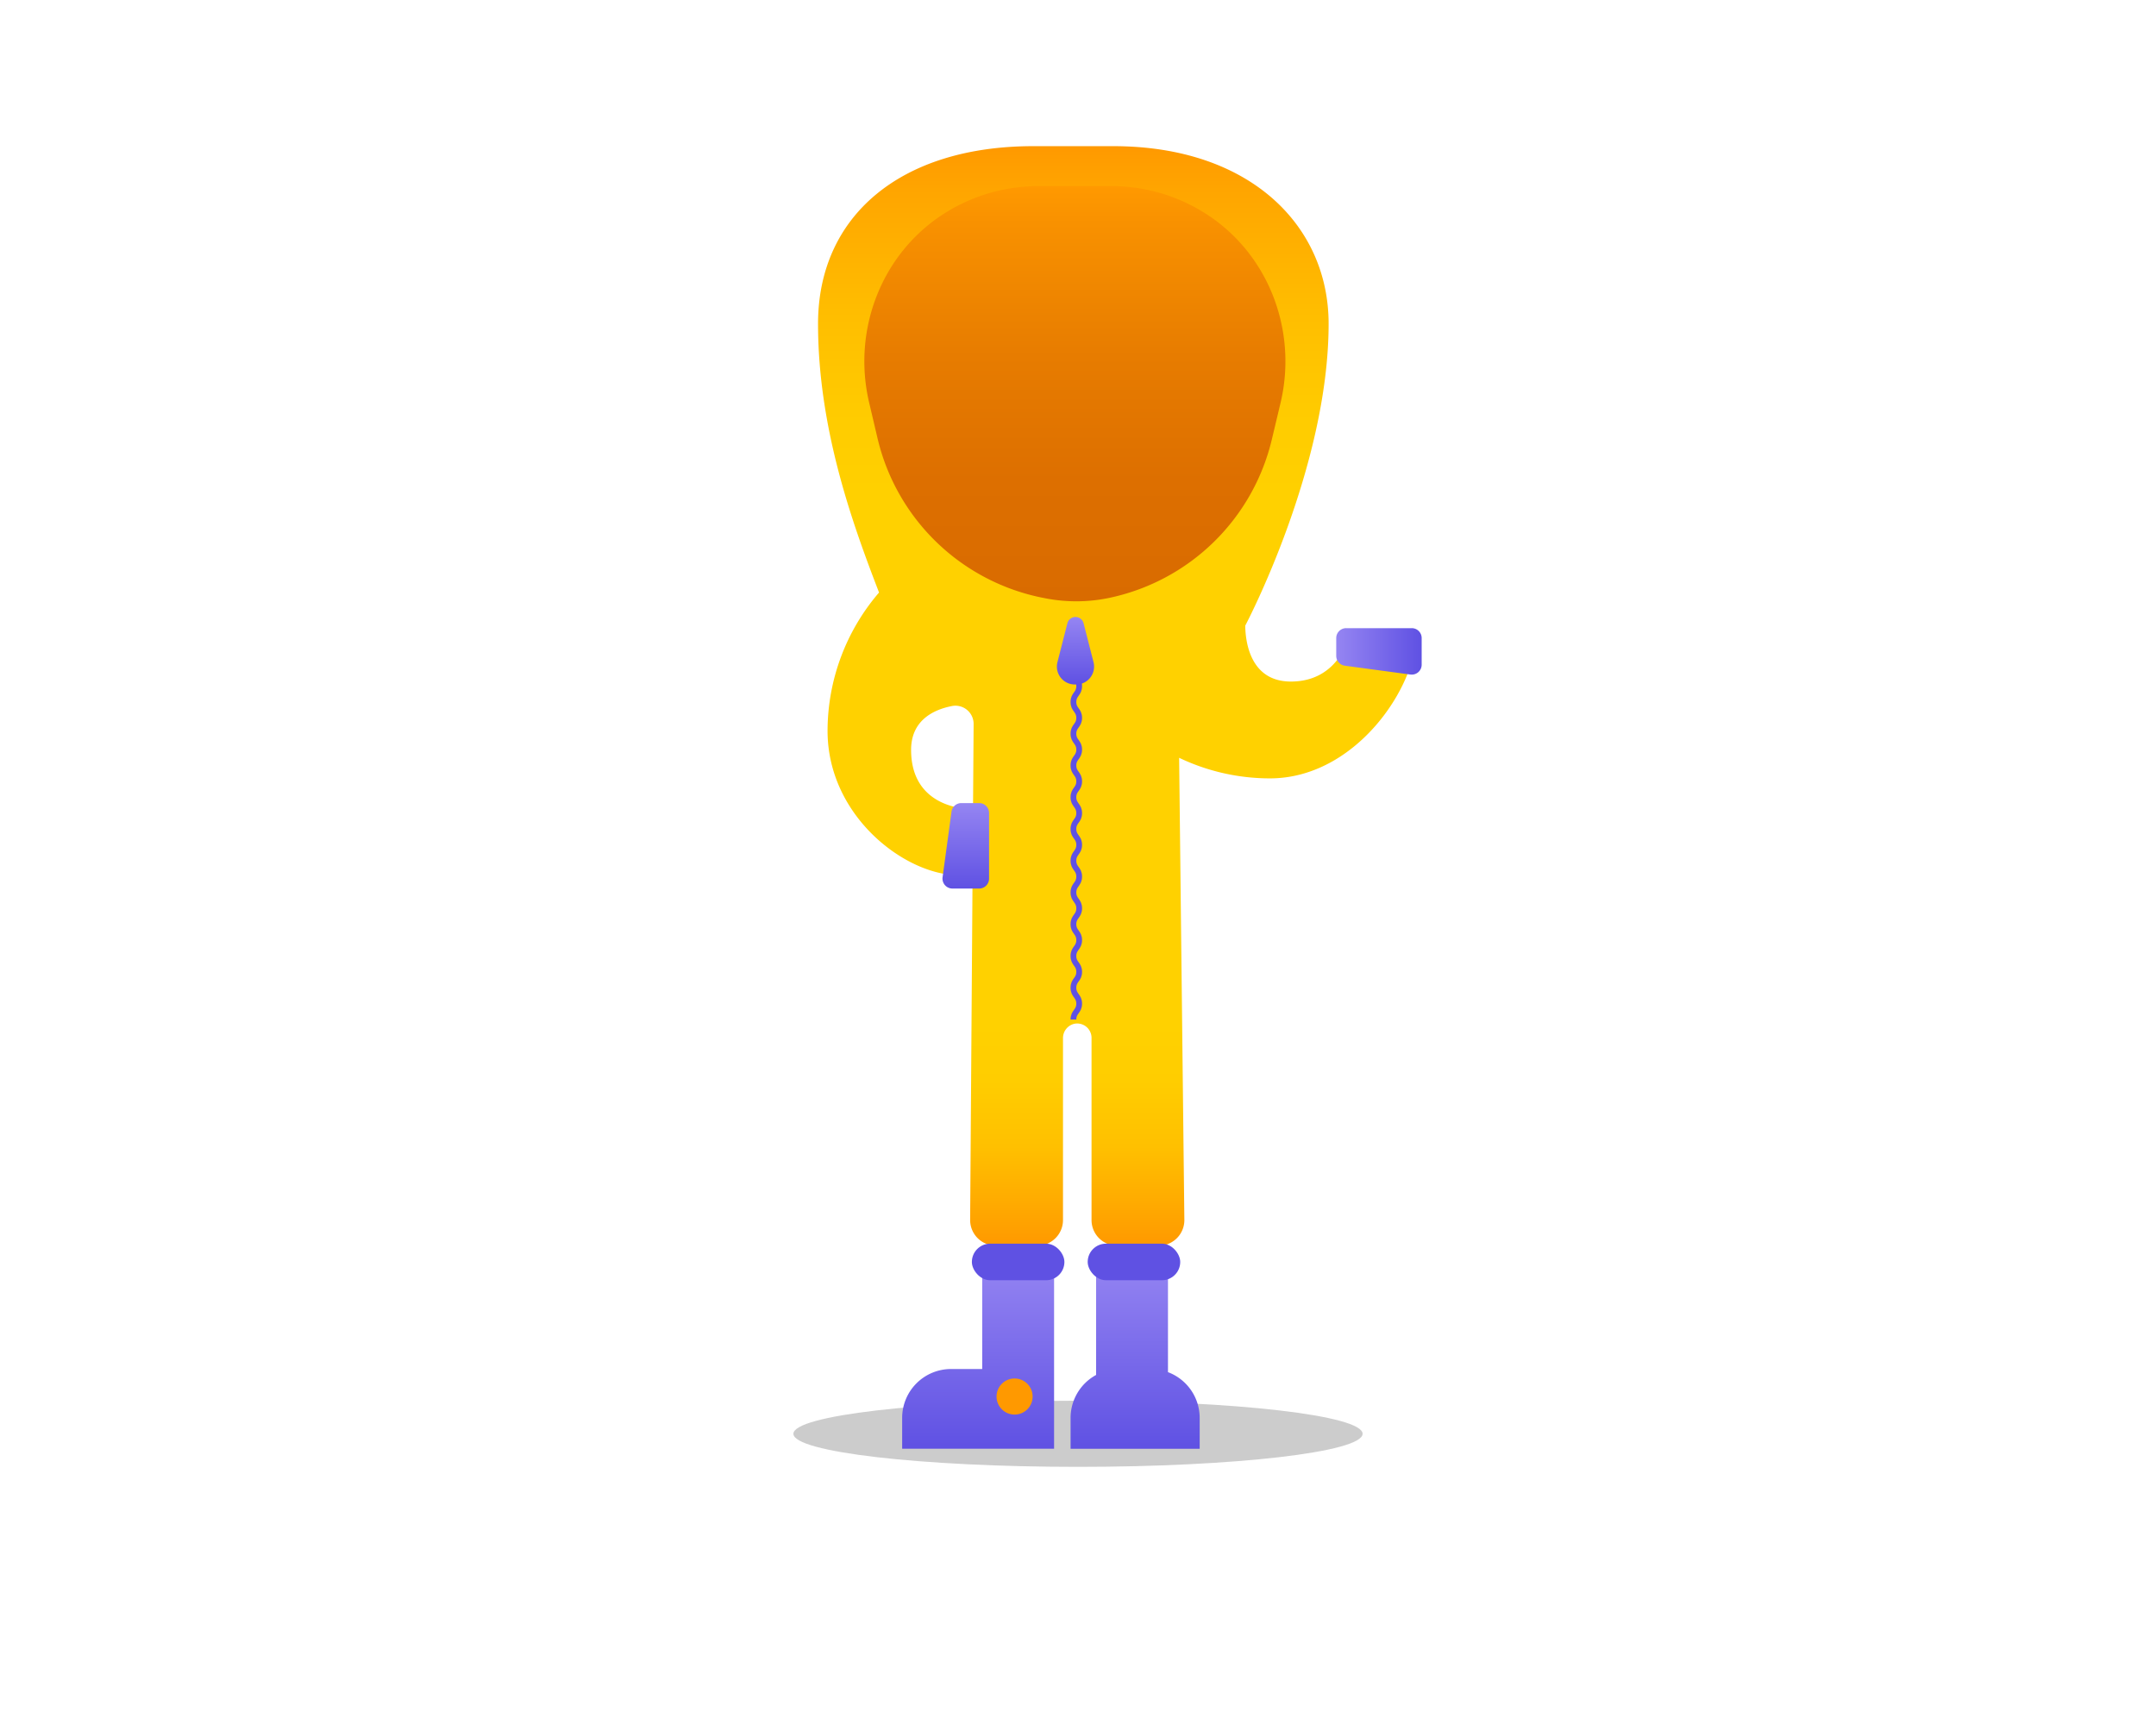 <svg id="art" xmlns="http://www.w3.org/2000/svg" xmlns:xlink="http://www.w3.org/1999/xlink" viewBox="0 0 750 600" width="750" height="600"><defs><style>.cls-1{opacity:0.2;}.cls-2{fill:url(#linear-gradient);}.cls-3{fill:url(#linear-gradient-2);}.cls-4{fill:url(#linear-gradient-3);}.cls-5{fill:url(#linear-gradient-4);}.cls-6{fill:url(#linear-gradient-5);}.cls-7{fill:none;stroke:#5f51e3;stroke-miterlimit:10;stroke-width:2px;}.cls-8{fill:url(#linear-gradient-6);}.cls-9{fill:#5f51e3;}.cls-10{fill:#f90;}.cls-11{fill:url(#linear-gradient-7);}</style><linearGradient id="linear-gradient" x1="388.61" y1="433.24" x2="388.61" y2="50.86" gradientUnits="userSpaceOnUse"><stop offset="0" stop-color="#f90"/><stop offset="0.04" stop-color="#ffab00"/><stop offset="0.09" stop-color="#ffc000"/><stop offset="0.15" stop-color="#ffcd00"/><stop offset="0.2" stop-color="#ffd100"/><stop offset="0.67" stop-color="#ffd100"/><stop offset="0.75" stop-color="#fc0"/><stop offset="0.85" stop-color="#ffbd00"/><stop offset="0.96" stop-color="orange"/><stop offset="1" stop-color="#f90"/></linearGradient><linearGradient id="linear-gradient-2" x1="335.94" y1="309.06" x2="335.94" y2="279.33" gradientUnits="userSpaceOnUse"><stop offset="0" stop-color="#5f51e3"/><stop offset="1" stop-color="#9585f2"/></linearGradient><linearGradient id="linear-gradient-3" x1="464.83" y1="226.57" x2="494.55" y2="226.57" gradientUnits="userSpaceOnUse"><stop offset="0" stop-color="#9585f2"/><stop offset="1" stop-color="#5f51e3"/></linearGradient><linearGradient id="linear-gradient-4" x1="340.24" y1="503.92" x2="340.24" y2="437.86" xlink:href="#linear-gradient-2"/><linearGradient id="linear-gradient-5" x1="394.89" y1="503.92" x2="394.89" y2="437.86" xlink:href="#linear-gradient-2"/><linearGradient id="linear-gradient-6" x1="374.1" y1="238.08" x2="374.1" y2="214.6" xlink:href="#linear-gradient-2"/><linearGradient id="linear-gradient-7" x1="373.91" y1="209.13" x2="373.91" y2="64.73" gradientUnits="userSpaceOnUse"><stop offset="0" stop-color="#d96b00"/><stop offset="0.29" stop-color="#dd6f00"/><stop offset="0.59" stop-color="#e77c00"/><stop offset="0.91" stop-color="#f89100"/><stop offset="1" stop-color="#f90"/></linearGradient></defs><ellipse class="cls-1" cx="375" cy="498.71" rx="99" ry="11.5"/><path class="cls-2" d="M469.53,220.54s-3.3,16.52-20.48,16.52c-14.58,0-15.83-14.71-15.87-19.45,0,0,29-54.75,29-105,0-34.1-27.31-61.77-74.89-61.77H359.45c-46.47,0-74.88,24.55-74.88,61.77s12.55,70.92,21.22,93.49a73.93,73.93,0,0,0-17.91,48.11c0,29.73,27.08,50.2,45.57,50.2l3.31-23.12s-19.82,0-19.82-20.47c0-10.33,7.88-14,14.17-15.23a6.33,6.33,0,0,1,7.58,6.24l-1.21,172.43a8.9,8.9,0,0,0,8.89,9h14.52a8.89,8.89,0,0,0,8.89-8.89V361.1a5.09,5.09,0,0,1,3.93-5,5,5,0,0,1,6,4.85v63.44a8.9,8.9,0,0,0,8.9,8.89H403.1a8.9,8.9,0,0,0,8.9-9l-1.82-160.7a73.29,73.29,0,0,0,31.6,7.16c29.73,0,50.87-31.7,50.87-50.2Z"/><path class="cls-3" d="M340.57,309.06h-9.26a3.46,3.46,0,0,1-3.42-3.92L331,282.33a3.45,3.45,0,0,1,3.42-3h6.19a3.45,3.45,0,0,1,3.45,3.46V305.6A3.45,3.45,0,0,1,340.57,309.06Z"/><path class="cls-4" d="M464.83,228.13v-6.19a3.45,3.45,0,0,1,3.46-3.45H491.1a3.44,3.44,0,0,1,3.45,3.45v9.26a3.45,3.45,0,0,1-3.91,3.42l-22.81-3.07A3.45,3.45,0,0,1,464.83,228.13Z"/><path class="cls-5" d="M341.68,476.18H330.83a17,17,0,0,0-17,17v10.73h52.85V437.86h-25Z"/><path class="cls-6" d="M406.3,477.27V437.86h-25v40.38a17,17,0,0,0-8.88,14.95v10.73h44.91V493.19A17,17,0,0,0,406.3,477.27Z"/><path class="cls-7" d="M375.41,216.58c0,2.76-2,2.76-2,5.52s2,2.76,2,5.52-2,2.76-2,5.52,2,2.76,2,5.52-2,2.76-2,5.52,2,2.76,2,5.52-2,2.76-2,5.52,2,2.76,2,5.52-2,2.76-2,5.52,2,2.76,2,5.52-2,2.76-2,5.52,2,2.76,2,5.53-2,2.76-2,5.52,2,2.76,2,5.52-2,2.76-2,5.52,2,2.76,2,5.52-2,2.76-2,5.52,2,2.76,2,5.52-2,2.77-2,5.53,2,2.76,2,5.52-2,2.76-2,5.53,2,2.76,2,5.52-2,2.76-2,5.52,2,2.77,2,5.53-2,2.77-2,5.53"/><path class="cls-8" d="M374.34,238.08h-.49a6.23,6.23,0,0,1-6-7.77l3.46-13.53a2.91,2.91,0,0,1,2.82-2.18h0a2.91,2.91,0,0,1,2.81,2.18l3.46,13.53A6.23,6.23,0,0,1,374.34,238.08Z"/><rect class="cls-9" x="338.08" y="432.58" width="32.19" height="12.72" rx="6.36"/><rect class="cls-9" x="378.37" y="432.58" width="32.19" height="12.72" rx="6.36"/><circle class="cls-10" cx="352.94" cy="485.75" r="6.28"/><path class="cls-11" d="M363.13,208l-.78-.15a73.79,73.79,0,0,1-57.08-55.38l-2.92-12.42c-6-25.46,4.44-52.32,26.65-66.12a61,61,0,0,1,32.34-9.2h25.14a60.93,60.93,0,0,1,32.34,9.2c22.22,13.8,32.66,40.66,26.66,66.12l-3,12.59A73.79,73.79,0,0,1,385.68,208h0A56,56,0,0,1,363.13,208Z"/></svg>